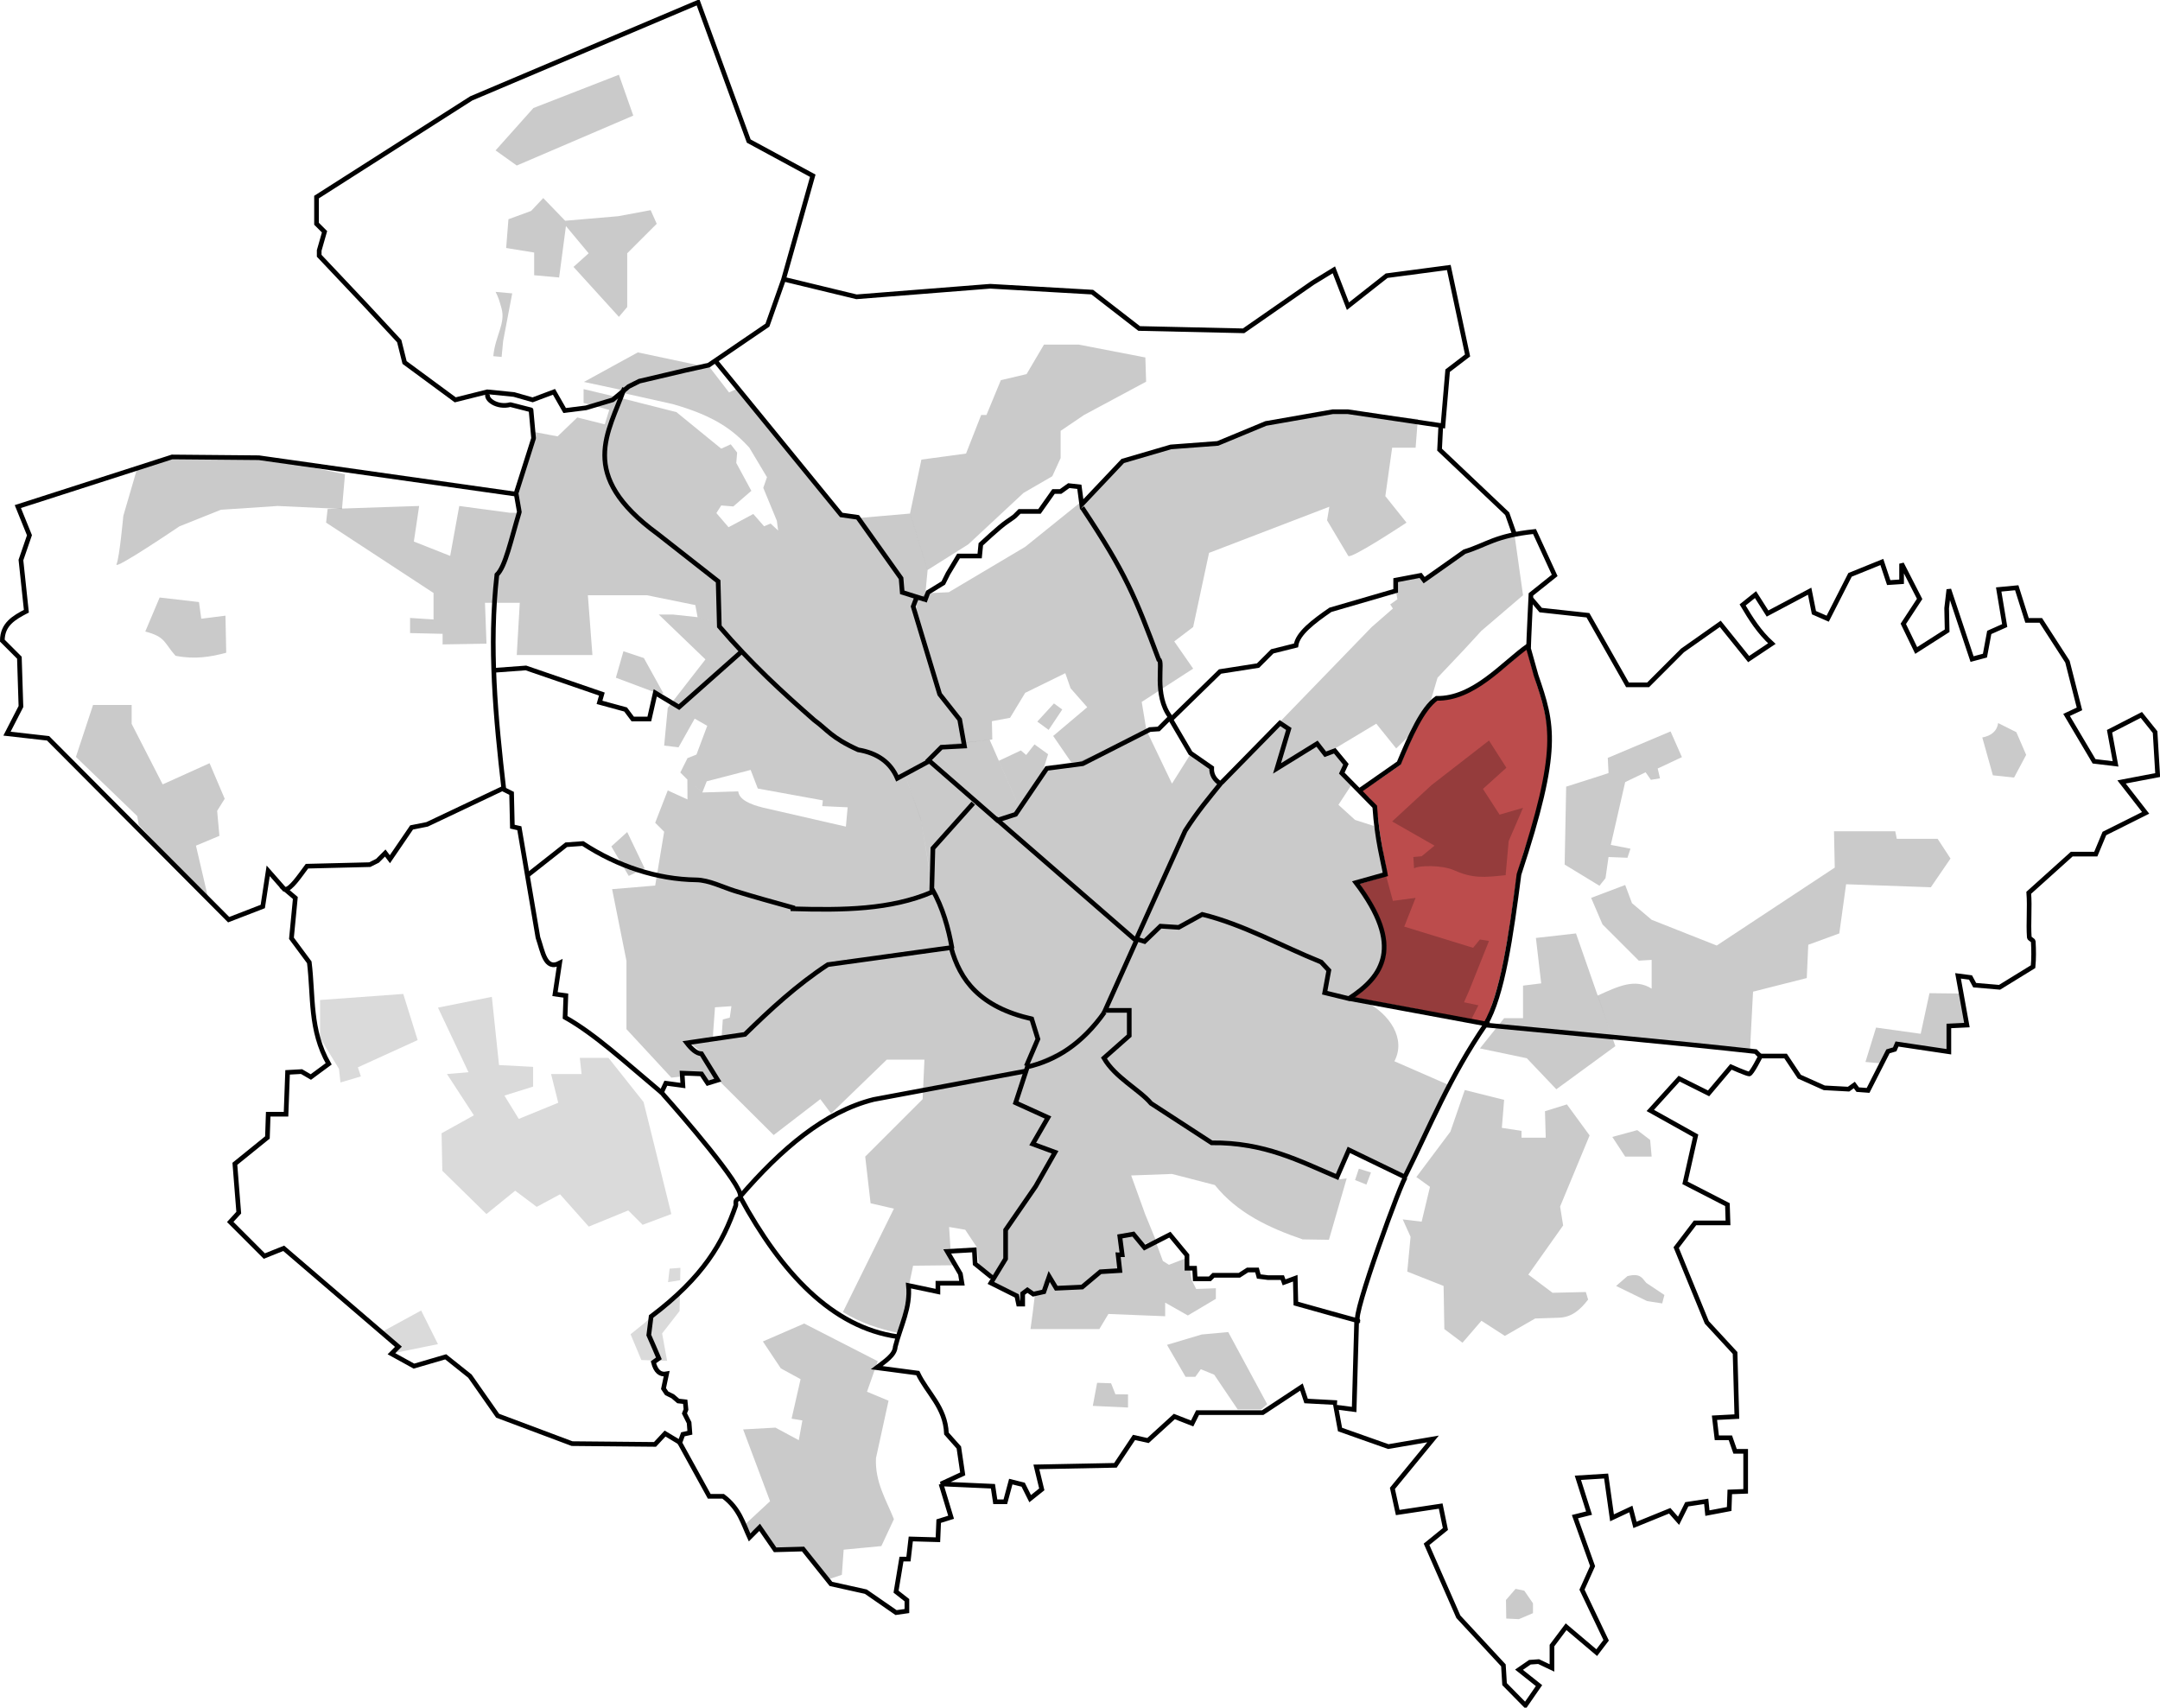 <?xml version="1.0" encoding="UTF-8" standalone="no"?>
<!-- Created with Inkscape (http://www.inkscape.org/) -->
<svg
   xmlns:svg="http://www.w3.org/2000/svg"
   xmlns="http://www.w3.org/2000/svg"
   version="1.0"
   width="2313.133"
   height="1828.83"
   id="svg2">
  <defs
     id="defs4" />
  <g
     transform="translate(873.256,375.852)"
     id="layer1">
    <path
       d="M 1516.904,1080.585 C 1479.795,1073.637 1449.827,1068.222 1449.602,1068.201 C 1449.378,1068.179 1453.336,1065.899 1456.988,1063.135 C 1470.985,1052.539 1480.789,1038.177 1483.44,1024.389 C 1487.034,1005.69 1479.606,981.548 1462.491,956.305 L 1455.918,946.61 L 1461.208,945.096 C 1464.118,944.262 1470.868,942.344 1476.21,940.831 C 1481.551,939.319 1484.857,937.145 1484.966,937.058 C 1485.075,936.971 1485.216,932.669 1483.87,926.441 C 1480.225,909.588 1477.427,892.37 1475.753,876.484 L 1472.53,862.316 L 1467.057,855.064 C 1463.095,851.075 1457.834,847.843 1457.834,847.528 C 1457.834,847.213 1468.798,840.495 1479.731,832.952 L 1499.61,819.236 L 1504.896,806.969 C 1520.004,771.909 1531.256,749.656 1539.012,749.656 C 1544.411,749.656 1561.67,745.564 1569.369,742.369 C 1580.106,737.912 1596.427,727.323 1616.701,710.429 C 1626.219,702.498 1634.343,694.345 1634.755,694.778 C 1635.166,695.211 1637.142,703.565 1639.147,710.875 C 1641.152,718.184 1644.17,728.236 1645.854,733.213 C 1661.241,778.687 1662.366,806.048 1645.72,869.328 C 1642.614,881.135 1635.459,900.916 1631.582,913.286 C 1624.904,934.589 1624.34,937.179 1620.89,962.356 C 1612.938,1020.4 1606.153,1053.163 1596.906,1078.184 C 1592.233,1090.826 1592.904,1094.597 1590.523,1094.478 C 1589.362,1094.42 1556.032,1088.399 1518.923,1081.45 L 1516.904,1080.585 z"
       transform="translate(-873.256,-375.852)"
       id="path5080"
       style="opacity:0.7;fill:#a00000;fill-opacity:1;stroke:none;stroke-width:1px;stroke-linecap:butt;stroke-linejoin:miter;stroke-opacity:1" />
    <path
       d="M -125.714,-373.352 L -307.437,-296.387 L -368.571,-270.495 L -534.286,-164.781 L -534.286,-136.209 L -525.714,-127.638 L -531.429,-107.638 L -531.429,-101.924 L -482.857,-50.495 L -445.714,-10.495 L -440,12.362 L -385.714,52.362 L -351.429,43.791 L -322.857,46.648 L -302.857,52.362 L -280,43.791 L -268.571,63.791 L -245.714,60.934 L -217.143,52.362 L -200,38.076 L -188.571,32.362 L -140,20.934 L -114.286,15.219 L -51.429,-27.638 L -34.286,-76.209 L -2.857,-187.638 L -71.429,-224.781 L -125.714,-373.352 z"
       id="path2409"
       style="opacity:1;fill:none;fill-rule:evenodd;stroke:#000000;stroke-width:5;stroke-linecap:butt;stroke-linejoin:miter;stroke-miterlimit:4;stroke-dasharray:none;stroke-opacity:1" />
    <path
       d="M -33.913,-76.817 L 43.961,-57.976 L 187.15,-69.28 L 296.425,-63 L 346.667,-24.063 L 458.454,-21.551 L 532.56,-73.048 L 555.169,-86.865 L 570.242,-47.928 L 611.691,-80.585 L 678.261,-89.377 L 698.357,4.826 L 677.005,21.154 L 671.981,80.188 L 570.242,65.116 L 553.913,65.116 L 482.319,77.676 L 430.821,99.029 L 380.58,102.797 L 329.082,117.869 L 285.121,164.343 L 282.609,145.502 L 271.304,144.246 L 262.512,150.526 L 254.976,150.526 L 239.903,171.879 L 218.551,171.879 L 213.527,176.903 C 213.527,176.903 212.271,178.159 204.734,183.183 C 197.198,188.208 177.101,207.048 177.101,207.048 L 175.845,219.609 L 153.237,219.609 L 141.932,238.449 L 136.908,248.497 L 120.58,258.546 L 116.812,268.594"
       id="path3181"
       style="opacity:1;fill:none;fill-rule:evenodd;stroke:#000000;stroke-width:5;stroke-linecap:butt;stroke-linejoin:miter;stroke-miterlimit:4;stroke-dasharray:none;stroke-opacity:1" />
    <path
       d="M 116.812,266.082 L 92.947,258.546 L 91.691,243.473 L 45.217,178.159 L 27.633,175.647 L -106.763,11.106"
       id="path3183"
       style="opacity:1;fill:none;fill-rule:evenodd;stroke:#000000;stroke-width:5;stroke-linecap:butt;stroke-linejoin:miter;stroke-miterlimit:4;stroke-dasharray:none;stroke-opacity:1" />
    <a
       id="a3193"
       style="opacity:1">
      <path
         d="M 108.444,263.621 L 104.661,273.709 L 133.033,367.652 L 154.47,394.763 L 159.514,423.135 L 134.925,424.396 L 121.054,438.266 L 194.821,502.576 L 214.366,496.271 L 247.782,447.093 L 286.242,442.049 L 358.118,405.481 L 367.575,404.85 L 380.185,392.241 C 361.676,368.251 373.14,331.909 367.575,330.453 C 342.347,263.186 332.546,238.252 285.611,167.787"
         id="path3191"
         style="fill:none;fill-rule:evenodd;stroke:#000000;stroke-width:5;stroke-linecap:butt;stroke-linejoin:miter;stroke-miterlimit:4;stroke-dasharray:none;stroke-opacity:1" />
    </a>
    <path
       d="M 192.93,500.685 L 342.986,631.196 L 395.947,513.925 C 409.752,492.33 421.564,478.71 433.776,463.486 C 427.478,459.384 423.897,453.924 424.319,446.463 L 401.621,430.7 L 380.185,394.132"
       id="path3196"
       style="opacity:1;fill:none;fill-rule:evenodd;stroke:#000000;stroke-width:5;stroke-linecap:butt;stroke-linejoin:miter;stroke-miterlimit:4;stroke-dasharray:none;stroke-opacity:1" />
    <path
       d="M 344.247,629.935 L 352.443,632.457 L 369.466,616.064 L 389.011,617.325 L 414.231,603.454 C 458.245,614.234 499.149,637.451 541.59,654.524 L 549.786,663.351 L 545.373,687.309 L 571.223,693.614 C 607.523,670.029 630.713,637.932 578.789,569.408 L 610.313,560.581 C 607.823,545.905 601.458,524.53 598.964,488.075 L 563.657,452.137 L 568.07,442.68 L 556.091,428.178 L 546.003,431.961 L 537.176,420.613 L 494.303,447.093 L 506.913,404.85 L 497.456,398.546 L 435.037,462.225"
       id="path3198"
       style="opacity:1;fill:none;fill-rule:evenodd;stroke:#000000;stroke-width:5;stroke-linecap:butt;stroke-linejoin:miter;stroke-miterlimit:4;stroke-dasharray:none;stroke-opacity:1" />
    <path
       d="M 571.853,693.614 L 718.127,720.725 C 678.836,777.94 658.141,830.505 631.119,884.652 L 571.223,855.65 L 558.613,884.652 C 518.307,867.558 480.726,847.466 424.319,848.084 L 359.378,805.841 C 346.968,791.086 321.06,778.358 308.939,757.294 L 336.05,733.335 L 336.05,706.224 L 310.2,706.224 L 343.616,631.826"
       id="path3200"
       style="opacity:1;fill:none;fill-rule:evenodd;stroke:#000000;stroke-width:5;stroke-linecap:butt;stroke-linejoin:miter;stroke-miterlimit:4;stroke-dasharray:none;stroke-opacity:1" />
    <path
       d="M 717.496,721.356 C 735.912,690.292 744.908,626.259 753.434,560.581 C 797.953,425.581 789.775,400.138 771.718,347.476 L 762.891,315.952 C 736.431,334.576 705.043,372.824 665.165,372.065 C 649.55,383.274 637.14,412.114 624.814,441.419 L 583.202,470.421"
       id="path3202"
       style="opacity:1;fill:none;fill-rule:evenodd;stroke:#000000;stroke-width:5;stroke-linecap:butt;stroke-linejoin:miter;stroke-miterlimit:4;stroke-dasharray:none;stroke-opacity:1" />
    <path
       d="M 632.38,884.255 C 629.539,883.162 573.664,1036.161 580.933,1038.491 C 590.816,1041.66 514.479,1020.207 514.479,1020.207 L 513.848,993.096 L 501.869,997.51 L 499.977,992.466 L 484.846,992.466 L 474.758,991.205 L 472.866,984.269 L 462.779,984.269 L 453.952,989.944 L 426.21,989.944 L 422.427,993.727 L 406.665,993.727 L 406.035,982.378 L 397.838,982.378 L 397.838,968.507 L 379.554,946.44 L 352.443,960.311 L 340.464,945.81 L 325.963,948.332 L 328.485,967.877 L 324.071,967.877 L 325.963,984.9 L 305.156,986.161 L 285.611,1002.554 L 257.87,1003.815 L 250.304,991.205 L 244.63,1007.597 L 233.281,1010.119 L 226.976,1005.706 L 221.932,1009.489 L 221.932,1020.838 L 217.519,1020.838 L 215.627,1012.011 L 187.886,998.14 L 203.648,972.29 L 203.648,941.396 L 235.803,894.74 L 256.609,858.172 L 232.65,849.345 L 249.043,820.973 L 214.366,805.211 L 226.976,766.751 C 257.638,759.73 285.626,742.011 309.57,708.115"
       id="path3204"
       style="opacity:1;fill:none;fill-rule:evenodd;stroke:#000000;stroke-width:5;stroke-linecap:butt;stroke-linejoin:miter;stroke-miterlimit:4;stroke-dasharray:none;stroke-opacity:1" />
    <path
       d="M 579.585,1038.576 L 576.897,1133.695 L 557.352,1131.173 L 561.765,1155.132 L 613.465,1173.416 L 661.383,1165.22 L 617.879,1218.181 L 623.553,1244.031 L 669.579,1237.095 L 674.623,1261.684 L 654.447,1278.077 L 688.494,1355.627 L 736.742,1407.721 L 737.968,1427.8 L 760.277,1450.478 L 774.87,1429.394 L 753.434,1412.371 L 765.104,1404.341 L 774.444,1403.684 L 788.741,1410.48 L 788.741,1386.521 L 803.873,1366.345 L 836.658,1394.087 L 846.746,1380.847 L 820.896,1326.625 L 832.245,1301.405 L 813.33,1248.444 L 828.462,1244.661 L 816.483,1206.832 L 846.746,1204.94 L 853.051,1249.705 L 873.227,1240.248 L 877.64,1257.271 L 914.839,1242.139 L 924.296,1252.858 L 933.123,1235.204 L 953.929,1232.051 L 955.19,1244.661 L 978.518,1240.248 L 979.149,1221.964 L 996.172,1221.333 L 996.172,1178.46 L 984.823,1178.46 L 979.779,1163.959 L 965.278,1163.959 L 962.756,1142.522 L 986.715,1141.261 L 984.823,1073.168 L 954.56,1040.383 L 921.774,960.311 L 941.95,933.83 L 977.257,933.83 L 976.627,914.285 L 931.232,890.957 L 942.58,840.518 L 894.033,813.407 L 924.927,779.361 L 956.451,795.123 L 980.41,766.751 C 980.41,766.751 997.433,774.317 999.955,774.317 C 1002.477,774.317 1011.934,755.402 1011.934,755.402 L 1006.89,750.358 C 922.192,740.901 816.964,731.443 718.031,721.986"
       id="path3206"
       style="opacity:1;fill:none;fill-rule:evenodd;stroke:#000000;stroke-width:5;stroke-linecap:butt;stroke-linejoin:miter;stroke-miterlimit:4;stroke-dasharray:none;stroke-opacity:1" />
    <path
       d="M 557.815,1128.73 L 557.815,1128.73 z"
       id="path3222"
       style="opacity:1;fill:none;fill-rule:evenodd;stroke:#000000;stroke-width:1px;stroke-linecap:butt;stroke-linejoin:miter;stroke-opacity:1" />
    <path
       d="M 187.599,993.426 L 188.429,991.766 L 188.429,991.766 L 188.429,991.766 L 170.997,977.655 L 170.167,962.713 L 141.114,964.374 L 155.225,988.446 L 156.885,998.407 L 131.153,998.407 L 131.153,1007.538 L 99.61,1000.897 C 102.06,1024.544 90.925,1044.795 85.498,1066.474 C 85.055,1075.494 74.464,1081.977 65.576,1088.886 L 109.571,1094.696 C 119.81,1116.277 139.154,1131.029 140.284,1159.443 L 153.565,1174.384 L 157.716,1202.607 L 134.473,1213.398 L 190.089,1215.888 L 192.579,1232.49 L 203.37,1232.49 L 209.181,1210.908 L 222.462,1214.228 L 229.933,1229.17 L 242.384,1219.209 L 236.573,1195.136 L 321.242,1193.476 L 341.164,1163.593 L 356.105,1166.914 L 384.328,1141.181 L 403.42,1148.652 L 409.23,1137.031 L 478.957,1137.031 L 520.461,1109.638 L 525.442,1124.579 L 558.603,1126.366"
       id="path3224"
       style="opacity:1;fill:none;fill-rule:evenodd;stroke:#000000;stroke-width:5;stroke-linecap:butt;stroke-linejoin:miter;stroke-miterlimit:4;stroke-dasharray:none;stroke-opacity:1" />
    <path
       d="M 134.473,1213.398 L 145.264,1249.092 L 131.983,1253.242 L 131.153,1273.164 L 102.1,1272.334 L 99.61,1293.916 L 92.139,1293.916 L 86.329,1328.779 L 97.95,1337.91 L 97.95,1349.532 L 86.329,1351.192 L 53.955,1328.779 L 16.602,1320.479 L -13.281,1283.125 L -43.164,1283.955 L -59.766,1259.883 L -70.557,1270.674 C -77.587,1255.533 -81.355,1239.741 -98.78,1226.679 L -113.721,1226.679 L -145.264,1169.404 L -141.944,1160.273 L -134.473,1158.613 L -135.303,1147.822 L -140.284,1137.861 L -138.624,1133.71 L -139.454,1125.409 L -146.924,1124.579 L -152.735,1119.599 L -159.376,1116.278 L -162.696,1111.298 L -159.376,1095.526 C -166.263,1096.835 -171.027,1092.834 -173.487,1083.075 L -167.677,1078.925 L -172.657,1067.304 L -178.468,1054.022 L -175.977,1034.1 C -119.833,991.613 -99.114,955.246 -85.278,915.118 C -84.947,914.157 -85.735,911.479 -84.86,910.032 C -83.737,908.173 -80.914,907.508 -80.518,906.268 C -36.654,986.948 17.591,1045.758 87.989,1055.682"
       id="path3226"
       style="opacity:1;fill:none;fill-rule:evenodd;stroke:#000000;stroke-width:5;stroke-linecap:butt;stroke-linejoin:miter;stroke-miterlimit:4;stroke-dasharray:none;stroke-opacity:1" />
    <path
       d="M -567.776,577.555 L -586.038,556.803 L -591.848,594.987 L -628.372,609.098 L -821.781,414.859 L -865.775,409.879 L -850.834,380.826 L -852.494,328.531 L -870.756,310.269 C -870.734,292.625 -858.039,285.542 -845.023,278.726 L -850.834,223.94 L -841.703,197.378 L -854.154,166.665 L -688.968,113.54 L -595.999,114.37 L -320.412,153.384 L -317.091,172.475 C -326.222,202.763 -332.033,231.131 -341.164,239.712 C -349.753,316.356 -342.531,393 -333.693,469.645"
       id="path3234"
       style="opacity:1;fill:none;fill-rule:evenodd;stroke:#000000;stroke-width:5;stroke-linecap:butt;stroke-linejoin:miter;stroke-miterlimit:4;stroke-dasharray:none;stroke-opacity:1" />
    <path
       d="M -204.581,39.623 C -221.056,87.294 -256.225,132.044 -169.002,195.918 L -104.196,246.745 L -102.926,295.032 C -69.041,334.76 -35.156,365.716 -1.271,395.416 C 12.855,405.696 16.505,413.881 45.745,427.183 C 66.457,430.614 80.519,440.695 87.678,457.68 L 120.715,439.89"
       id="path3236"
       style="opacity:1;fill:none;fill-rule:evenodd;stroke:#000000;stroke-width:5;stroke-linecap:butt;stroke-linejoin:miter;stroke-miterlimit:4;stroke-dasharray:none;stroke-opacity:1" />
    <path
       d="M -78.783,321.716 L -146.129,381.438 L -171.543,366.19 L -177.896,394.145 L -195.686,394.145 L -203.31,383.98 L -231.265,376.356 L -228.724,367.461 L -310.048,339.506 L -344.357,342.047"
       id="path3238"
       style="opacity:1;fill:none;fill-rule:evenodd;stroke:#000000;stroke-width:5;stroke-linecap:butt;stroke-linejoin:miter;stroke-miterlimit:4;stroke-dasharray:none;stroke-opacity:1" />
    <path
       d="M 763.684,317.904 C 763.684,312.821 766.225,260.723 766.225,260.723 L 791.639,240.392 L 770.037,193.376 C 727.576,197.878 719.357,207.51 695.067,214.978 L 651.863,245.475 L 648.051,240.392 L 621.367,245.475 L 621.367,256.911 L 551.479,277.242 C 533.016,289.949 516.396,302.656 514.629,315.363 L 489.215,321.716 L 473.967,336.964 L 433.305,343.318 L 381.207,394.145"
       id="path3242"
       style="opacity:1;fill:none;fill-rule:evenodd;stroke:#000000;stroke-width:5;stroke-linecap:butt;stroke-linejoin:miter;stroke-miterlimit:4;stroke-dasharray:none;stroke-opacity:1" />
    <path
       d="M 669.653,80.285 L 668.382,105.699 L 740.812,174.316 L 748.436,195.918"
       id="path3244"
       style="opacity:1;fill:none;fill-rule:evenodd;stroke:#000000;stroke-width:5;stroke-linecap:butt;stroke-linejoin:miter;stroke-miterlimit:4;stroke-dasharray:none;stroke-opacity:1" />
    <path
       d="M -320.235,151.471 L -301.831,93.497 L -304.591,63.13 L -326.724,57.472 C -340.82,61.277 -353.88,51.763 -350.804,45.754"
       id="path3246"
       style="opacity:1;fill:none;fill-rule:evenodd;stroke:#000000;stroke-width:5;stroke-linecap:butt;stroke-linejoin:round;stroke-miterlimit:4;stroke-dasharray:none;stroke-opacity:1" />
    <path
       d="M 146.314,640.105 C 142.409,617.891 136.386,596.382 125.149,576.611"
       id="path3248"
       style="opacity:1;fill:none;fill-rule:evenodd;stroke:#000000;stroke-width:5;stroke-linecap:butt;stroke-linejoin:miter;stroke-miterlimit:4;stroke-dasharray:none;stroke-opacity:1" />
    <path
       d="M 1011.317,755.132 L 1038.924,755.132 L 1053.647,777.218 L 1080.333,789.18 L 1106.366,790.593 L 1112.516,786.154 L 1116.163,791.108 L 1127.264,791.941 L 1148.563,750.134 L 1155.774,747.975 L 1158.233,742.251 L 1213.765,750.531 L 1213.765,722.925 L 1233.089,722.005 L 1223.585,669.269 L 1236.966,671.002 L 1241.409,679.231 L 1268.058,681.515 L 1303.946,659.43 C 1304.769,650.816 1304.698,641.755 1304.17,632.466 C 1304.087,631.007 1300.013,629.544 1299.91,628.075 C 1298.799,612.349 1300.571,596.075 1299.345,580.291 L 1345.356,538.882 L 1371.122,538.882 L 1380.324,516.797 L 1424.494,494.711 L 1398.728,461.584 L 1437.377,454.222 L 1434.617,408.211 L 1419.893,389.807 L 1385.845,407.291 L 1392.287,442.259 L 1369.281,439.498 L 1339.834,389.807 L 1353.638,383.365 L 1340.755,332.753 L 1312.228,288.583 L 1297.505,288.583 L 1286.462,253.615 L 1267.137,255.455 L 1273.579,294.104 L 1257.015,301.466 L 1252.414,326.312 L 1238.611,329.993 L 1213.765,255.455 L 1211.413,275.516 L 1211.924,299.626 L 1178.797,320.791 L 1164.993,292.264 L 1182.477,265.578 L 1163.153,227.849 L 1163.153,247.173 L 1149.35,248.093 L 1141.988,226.008 L 1107.94,239.812 L 1084.014,286.743 L 1069.291,280.301 L 1064.69,257.296 L 1019.599,281.221 L 1006.716,260.976 L 992.913,272.019 C 1001.597,286.695 1010.689,301.166 1024.2,313.429 L 999.355,329.993 L 968.987,292.264 L 928.498,320.791 L 891.689,357.599 L 869.604,357.599 L 827.274,283.062 L 776.662,277.54 L 766.54,265.578"
       id="path3250"
       style="opacity:1;fill:none;fill-rule:evenodd;stroke:#000000;stroke-width:5;stroke-linecap:butt;stroke-linejoin:miter;stroke-miterlimit:4;stroke-dasharray:none;stroke-opacity:1" />
    <path
       d="M 1455.189,1251.654 L 1451.138,1263.808 L 1463.292,1268.669 L 1468.153,1255.706 L 1455.189,1251.654 z"
       transform="translate(-873.256,-375.852)"
       id="path3259"
       style="opacity:1;fill:#000000;fill-opacity:0.209;fill-rule:evenodd;stroke:none;stroke-width:1px;stroke-linecap:butt;stroke-linejoin:miter;stroke-opacity:1" />
    <path
       d="M 1442.324,1239.501 L 1445.614,1231.25 L 1504.431,1259.031 L 1550.797,1161.718 L 1493.271,1136.6 C 1505.911,1112.355 1488.399,1086.237 1462.16,1072.515 C 1448.584,1065.415 1428.492,1067.206 1417.848,1062.537 L 1421.757,1036.167 L 1413.19,1028.993 L 1316.072,988.133 L 1287.743,978.934 L 1261.351,992.613 L 1242.945,991.894 L 1226.178,1008.477 L 1217.402,1005.982 L 1184.568,1080.964 L 1209.598,1081.787 L 1210.269,1108.998 L 1182.149,1133.771 L 1234.114,1183.853 L 1296.327,1223.06 L 1367.205,1234.417 L 1431.498,1260.946 L 1442.324,1239.501 z"
       transform="translate(-873.256,-375.852)"
       id="path3263"
       style="opacity:1;fill:#000000;fill-opacity:0.209;fill-rule:evenodd;stroke:none;stroke-width:1px;stroke-linecap:butt;stroke-linejoin:miter;stroke-opacity:1" />
    <path
       d="M 1726.36,1110.278 L 1710.818,1066.306 C 1732.973,1056.271 1750.866,1047.507 1768.752,1058.817 L 1768.752,1028.028 L 1754.978,1028.839 L 1716.086,989.947 L 1703.933,961.589 L 1740.393,947.815 L 1747.686,967.26 L 1768.752,985.086 L 1838.432,1012.634 L 1964.83,929.179 L 1964.019,890.288 L 2029.649,890.288 L 2031.269,898.39 L 2075.022,898.39 L 2088.796,919.456 L 2067.73,950.245 L 1976.983,947.004 L 1969.691,999.67 L 1936.471,1011.823 L 1934.851,1047.474 L 1877.324,1062.058 L 1874.083,1124.447 L 1726.36,1110.278 z"
       transform="translate(-873.256,-375.852)"
       id="path3271"
       style="opacity:1;fill:#000000;fill-opacity:0.209;fill-rule:evenodd;stroke:none;stroke-width:1px;stroke-linecap:butt;stroke-linejoin:miter;stroke-opacity:1" />
    <path
       d="M 2156.856,832.761 L 2134.17,830.33 L 2122.826,789.818 C 2132.782,787.899 2138.528,782.824 2139.841,774.423 L 2159.287,784.146 L 2169.82,808.454 L 2156.856,832.761 z"
       transform="translate(-873.256,-375.852)"
       id="path3273"
       style="opacity:1;fill:#000000;fill-opacity:0.209;fill-rule:evenodd;stroke:none;stroke-width:1px;stroke-linecap:butt;stroke-linejoin:miter;stroke-opacity:1" />
    <path
       d="M 1712.845,948.625 L 1675.574,925.938 L 1677.195,842.484 L 1712.845,831.14 L 1722.568,827.899 L 1721.758,811.694 L 1789.008,783.336 L 1801.161,810.884 L 1775.234,823.038 L 1777.664,833.571 L 1767.941,835.191 L 1762.27,827.089 L 1740.393,837.622 L 1724.999,904.872 L 1746.065,908.923 L 1742.824,918.646 L 1722.568,917.836 L 1719.327,940.522 L 1712.845,948.625 z"
       transform="translate(-873.256,-375.852)"
       id="path3275"
       style="opacity:1;fill:#000000;fill-opacity:0.209;fill-rule:evenodd;stroke:none;stroke-width:1px;stroke-linecap:butt;stroke-linejoin:miter;stroke-opacity:1" />
    <path
       d="M 1631.011,637.493 L 1622.099,574.294 L 1599.545,578.413 L 1561.331,595.361 L 1525.68,623.719 L 1520.617,617.728 L 1495.455,622.369 L 1495.257,634.82 L 1496.451,641.857 L 1488.773,647.311 L 1491.663,651.711 L 1468.963,671.523 L 1370.114,773.613 L 1379.837,780.905 L 1365.253,824.658 L 1412.247,795.49 L 1419.539,807.643 L 1473.85,775.056 L 1495.176,801.561 L 1514.331,782.73 L 1532.279,750.058 L 1539.454,725.809 L 1567.812,695.83 L 1586.448,675.574 L 1631.011,637.493 z"
       transform="translate(-873.256,-375.852)"
       id="path3283"
       style="opacity:1;fill:#000000;fill-opacity:0.209;fill-rule:evenodd;stroke:none;stroke-width:1px;stroke-linecap:butt;stroke-linejoin:miter;stroke-opacity:1" />
    <path
       d="M 1518.388,448.707 L 1515.957,479.496 L 1490.84,479.496 L 1483.548,531.352 L 1506.234,559.71 C 1506.234,559.71 1446.277,599.412 1443.846,595.361 C 1441.415,591.309 1421.159,557.279 1421.159,557.279 L 1423.59,542.695 L 1294.762,592.12 L 1277.747,671.523 L 1257.491,686.918 L 1277.747,716.086 L 1222.651,751.737 L 1227.512,780.905 L 1163.503,816.556 L 1147.299,816.556 L 1127.853,788.198 L 1164.313,757.408 L 1146.488,737.152 L 1140.816,720.948 L 1097.874,742.014 L 1081.669,768.752 L 1062.223,772.372 L 1062.65,791.952 L 1032.802,795.436 L 1031.442,785.357 L 1028.597,771.822 L 1005.223,741.291 L 981.824,663.983 L 980.825,643.02 L 992.57,635.359 L 1016.04,634.252 L 1097.874,585.638 L 1156.211,538.644 L 1203.205,491.65 L 1266.404,477.066 L 1305.295,473.825 L 1355.53,451.138 L 1430.882,439.795 L 1518.388,448.707 z"
       transform="translate(-873.256,-375.852)"
       id="path3289"
       style="opacity:1;fill:#000000;fill-opacity:0.209;fill-rule:evenodd;stroke:none;stroke-width:1px;stroke-linecap:butt;stroke-linejoin:miter;stroke-opacity:1" />
    <path
       d="M 209.852,905.682 L 234.969,895.149 L 232.539,868.411 L 240.641,855.447 L 224.436,817.366 L 174.201,840.053 L 140.982,775.234 L 140.982,754.978 L 99.659,754.978 L 81.288,810.629 L 146.994,874.033 L 148.518,883.449 L 223.626,964.83 L 209.852,905.682 z"
       transform="translate(-873.256,-375.852)"
       id="path3295"
       style="opacity:1;fill:#000000;fill-opacity:0.209;fill-rule:evenodd;stroke:none;stroke-width:1px;stroke-linecap:butt;stroke-linejoin:miter;stroke-opacity:1" />
    <path
       d="M 155.566,676.385 L 170.96,639.924 L 213.093,644.785 L 215.524,662.61 L 241.451,659.37 L 242.261,699.071 C 225.823,703.466 208.688,706.466 187.975,702.312 C 175.836,688.851 177.577,681.949 155.566,676.385 z"
       transform="translate(-873.256,-375.852)"
       id="path3297"
       style="opacity:1;fill:#000000;fill-opacity:0.209;fill-rule:evenodd;stroke:none;stroke-width:1px;stroke-linecap:butt;stroke-linejoin:miter;stroke-opacity:1" />
    <path
       d="M 704.908,742.824 L 659.535,725.809 L 667.637,697.451 L 689.513,704.743 L 710.58,742.824 L 704.908,742.824 z"
       transform="translate(-873.256,-375.852)"
       id="path3301"
       style="opacity:1;fill:#000000;fill-opacity:0.209;fill-rule:evenodd;stroke:none;stroke-width:1px;stroke-linecap:butt;stroke-linejoin:miter;stroke-opacity:1" />
    <path
       d="M 369.469,507.855 L 366.228,545.126 L 297.358,541.885 L 236.59,545.936 L 192.027,563.761 C 192.027,563.761 121.536,611.565 124.777,604.273 C 128.018,596.981 132.069,552.418 132.069,552.418 L 147.464,499.752 L 186.355,488.409 L 277.102,489.219 L 369.469,507.855 z"
       transform="translate(-873.256,-375.852)"
       id="path3305"
       style="opacity:1;fill:#000000;fill-opacity:0.209;fill-rule:evenodd;stroke:none;stroke-width:1px;stroke-linecap:butt;stroke-linejoin:miter;stroke-opacity:1" />
    <path
       d="M 1122.991,781.716 L 1110.838,772.803 L 1128.663,753.357 L 1137.576,759.839 L 1122.991,781.716 z"
       transform="translate(-873.256,-375.852)"
       id="path3321"
       style="opacity:1;fill:#000000;fill-opacity:0.209;fill-rule:evenodd;stroke:none;stroke-width:1px;stroke-linecap:butt;stroke-linejoin:miter;stroke-opacity:1" />
    <path
       d="M 219.983,427.853 L 225.655,432.715 L 234.567,421.371 L 249.152,431.904 L 240.239,460.263 L 218.254,488.782 L 196.406,438.943 L 219.983,427.853 z"
       id="path3323"
       style="opacity:1;fill:#000000;fill-opacity:0.209;fill-rule:evenodd;stroke:none;stroke-width:1px;stroke-linecap:butt;stroke-linejoin:miter;stroke-opacity:1" />
    <a
       id="a3671" />
    <path
       d="M -144.434,1169.404 L -161.036,1159.443 L -171.827,1171.064 L -260.646,1170.234 L -340.334,1140.351 L -370.028,1097.945 L -395.949,1077.265 L -429.982,1087.226 L -454.055,1073.944 L -446.584,1066.474 L -569.436,961.053 L -590.188,969.354 L -626.712,932.83 L -617.581,922.869 L -621.731,870.574 L -586.868,842.351 L -586.038,817.449 L -566.946,817.449 L -565.286,772.625 L -550.344,771.795 L -540.383,777.605 L -521.291,763.494 C -541.883,727.247 -537.52,691 -542.043,654.753 L -561.135,629.02 L -556.985,585.856 L -567.776,576.725 C -561.583,576.199 -552.834,562.89 -544.534,551.823 L -477.297,550.163 L -468.996,546.012 L -460.695,537.711 L -455.715,544.352 L -432.473,510.319 L -415.871,506.998 L -335.353,468.815 L -325.392,473.795 L -324.562,509.489 L -317.091,511.149 L -297.169,628.19 C -292.031,643.062 -289.548,663.775 -273.927,655.583 L -278.908,688.786 L -267.286,690.446 L -268.116,713.689 C -251.988,722.724 -235.533,735.044 -219.89,747.816 C -200.97,763.263 -183.134,778.934 -164.356,794.659"
       id="path3232"
       style="opacity:1;fill:none;fill-rule:evenodd;stroke:#000000;stroke-width:5;stroke-linecap:butt;stroke-linejoin:miter;stroke-miterlimit:4;stroke-dasharray:none;stroke-opacity:1" />
    <path
       d="M 226.612,770.964 L 62.256,801.677 C 9.643,814.921 -36.723,854.718 -80.518,905.438 C -77.128,894.558 -145.676,815.712 -161.575,797.939 C -161.88,797.597 -162.166,797.269 -162.433,796.961 C -162.916,796.405 -164.752,794.028 -165.112,793.646 C -165.864,792.849 -164.936,794.411 -165.186,794.923 L -160.206,784.246 L -141.944,786.736 L -142.774,773.455 L -122.022,774.285 L -115.381,784.246 L -104.59,780.925 L -122.022,752.703 C -127.279,752.512 -132.536,747.895 -137.794,741.081 L -75.537,731.951 C -48.403,705.4 -20.407,679.424 13.281,657.243 L 145.264,638.981 C 154.644,673.674 175.985,702.67 231.593,715.349 L 238.233,736.931 L 225.782,765.984"
       id="path3230"
       style="opacity:1;fill:none;fill-rule:evenodd;stroke:#000000;stroke-width:5;stroke-linecap:butt;stroke-linejoin:miter;stroke-miterlimit:4;stroke-dasharray:none;stroke-opacity:1" />
    <path
       d="M -308.777,561.876 L -266.845,528.838 L -249.055,527.568 C -211.808,551.831 -169.861,565.899 -127.583,566.473 C -114.097,566.656 -98.834,574.452 -86.378,578.302 C -64.851,584.957 -46.658,589.926 -24.143,596.185 L -24.143,597.456 C 30.021,599.047 80.511,598.37 124.528,579.666 L 125.798,532.65 L 169.002,484.364"
       id="path3240"
       style="opacity:1;fill:none;fill-rule:evenodd;stroke:#000000;stroke-width:5;stroke-linecap:butt;stroke-linejoin:miter;stroke-miterlimit:4;stroke-dasharray:none;stroke-opacity:1" />
    <path
       d="M 846.816,680.403 L 822.538,661.887 L 820.481,646.662 L 833.648,642.548 L 836.529,657.361 L 845.17,659.007 L 856.279,675.054 L 846.816,680.403 z"
       transform="translate(-873.256,-375.852)"
       id="path3908"
       style="opacity:1;fill:none;fill-opacity:0;fill-rule:evenodd;stroke:none;stroke-width:1px;stroke-linecap:butt;stroke-linejoin:miter;stroke-opacity:1" />
    <path
       d="M 2014.944,1138.899 L 1997.705,1137.332 L 2009.067,1100.504 L 2056.865,1107.164 L 2066.268,1063.676 L 2099.961,1064.068 L 2106.229,1097.762 L 2088.599,1098.153 L 2087.032,1125.578 L 2032.574,1117.742 L 2029.44,1123.619 L 2021.604,1126.362 L 2014.944,1138.899 z"
       transform="translate(-873.256,-375.852)"
       id="path3910"
       style="fill:#000000;fill-opacity:0.208;fill-rule:evenodd;stroke:none;stroke-width:1px;stroke-linecap:butt;stroke-linejoin:miter;stroke-opacity:1" />
    <path
       d="M 526.706,1067.605 L 469.038,1079.138 L 501.717,1148.341 L 478.649,1150.263 L 507.484,1194.476 L 472.882,1213.698 L 473.694,1253.889 L 520.94,1300.201 L 551.696,1275.212 L 574.764,1292.512 L 599.753,1279.056 L 630.51,1313.657 L 672.8,1296.357 L 688.178,1311.735 L 718.935,1300.201 L 689.216,1180.305 L 651.655,1132.962 L 620.898,1132.962 L 622.821,1150.263 L 590.142,1150.263 L 597.831,1181.02 L 555.541,1198.32 L 540.162,1173.33 L 570.919,1163.719 L 570.919,1142.574 L 534.396,1140.651 L 526.706,1067.605 z"
       transform="translate(-873.256,-375.852)"
       id="path3245"
       style="opacity:0.7;fill:#000000;fill-opacity:0.208;fill-rule:evenodd;stroke:none;stroke-width:1px;stroke-linecap:butt;stroke-linejoin:miter;stroke-opacity:1" />
    <path
       d="M 431.857,1064.489 L 447.252,1113.914 L 383.243,1143.082 L 386.484,1152.805 L 364.608,1159.287 L 362.987,1144.703 L 342.731,1111.483 L 342.731,1070.971 L 431.857,1064.489 z"
       transform="translate(-873.256,-375.852)"
       id="path3293"
       style="opacity:0.7;fill:#000000;fill-opacity:0.208;fill-rule:evenodd;stroke:none;stroke-width:1px;stroke-linecap:butt;stroke-linejoin:miter;stroke-opacity:1" />
    <path
       d="M 469,1439.529 L 420,1449.529 L 427,1442.529 L 407,1427.529 L 451,1403.529 L 469,1439.529 z"
       transform="translate(-873.256,-375.852)"
       id="path3333"
       style="opacity:0.7;fill:#000000;fill-opacity:0.208;fill-rule:evenodd;stroke:none;stroke-width:1px;stroke-linecap:butt;stroke-linejoin:miter;stroke-opacity:1" />
    <path
       d="M 690.324,929.989 L 673.309,938.092 L 654.673,906.492 L 671.688,891.098 L 690.324,929.989 z"
       transform="translate(-873.256,-375.852)"
       id="path3299"
       style="opacity:1;fill:#000000;fill-opacity:0.209;fill-rule:evenodd;stroke:none;stroke-width:1px;stroke-linecap:butt;stroke-linejoin:miter;stroke-opacity:1" />
    <path
       d="M 696.806,225.081 L 703.287,239.666 L 671.688,271.265 L 671.688,328.792 L 662.776,339.325 L 614.161,285.849 L 630.366,271.265 L 606.059,242.096 L 598.767,297.193 L 572.029,294.762 L 572.029,270.455 L 542.05,265.593 L 544.481,234.804 L 568.788,225.892 L 581.752,212.118 L 605.249,236.425 L 661.965,231.563 L 696.806,225.081 z"
       transform="translate(-873.256,-375.852)"
       id="path3307"
       style="opacity:1;fill:#000000;fill-opacity:0.209;fill-rule:evenodd;stroke:none;stroke-width:1px;stroke-linecap:butt;stroke-linejoin:miter;stroke-opacity:1" />
    <path
       d="M 662.776,80.049 L 678.17,123.802 L 553.393,177.277 L 530.707,161.073 L 571.219,115.699 L 662.776,80.049 z"
       transform="translate(-873.256,-375.852)"
       id="path3309"
       style="opacity:1;fill:#000000;fill-opacity:0.209;fill-rule:evenodd;stroke:none;stroke-width:1px;stroke-linecap:butt;stroke-linejoin:miter;stroke-opacity:1" />
    <path
       d="M 537.188,382.268 L 528.276,381.458 C 530.278,359.679 541.714,346.436 537.056,330.128 C 534.828,322.327 533.979,318.852 530.707,312.587 L 548.532,314.208 L 538.809,365.253 L 537.188,382.268 z"
       transform="translate(-873.256,-375.852)"
       id="path3311"
       style="opacity:1;fill:#000000;fill-opacity:0.209;fill-rule:evenodd;stroke:none;stroke-width:1px;stroke-linecap:butt;stroke-linejoin:miter;stroke-opacity:1" />
    <path
       d="M 113.472,116.372 L 161.276,109.891 L 177.481,68.568 L 183.152,68.568 L 198.547,31.297 L 226.095,24.815 L 244.73,-6.784 L 282.001,-6.784 L 353.302,6.99 L 354.113,32.918 L 287.673,68.568 L 262.556,85.583 L 262.556,114.752 L 253.643,134.198 L 222.854,152.023 L 163.706,207.119 L 119.954,234.667 L 101.318,173.899 L 113.472,116.372 z"
       id="path3287"
       style="opacity:1;fill:#000000;fill-opacity:0.209;fill-rule:evenodd;stroke:none;stroke-width:1px;stroke-linecap:butt;stroke-linejoin:miter;stroke-opacity:1" />
    <path
       d="M 634.417,701.502 L 553.393,701.502 L 556.634,645.595 L 519.363,645.595 L 520.984,689.348 L 473.99,690.159 L 473.99,678.815 L 439.15,678.005 L 439.15,661.8 L 464.267,663.421 L 464.267,635.062 L 349.213,559.71 L 350.834,545.126 L 448.872,541.885 L 443.201,579.966 L 482.092,595.361 L 491.815,541.885 L 546.101,549.177 L 559.065,549.177 L 552.583,529.731 L 571.219,462.481 L 597.146,467.343 L 618.212,447.087 L 647.644,454.459 L 652.458,439 L 624.97,431.561 L 624.973,416.726 L 662.265,425.621 L 724.375,441.363 L 772.341,480.507 L 782.536,475.857 L 789.41,484.685 L 788.472,495.817 L 804.611,525.663 L 785.327,542.381 L 772.38,541.339 L 767.166,549.491 L 780.182,564.635 L 806.702,550.466 L 818.263,563.627 L 825.198,560.675 L 833.294,568.185 L 831.938,557.753 L 817.392,522.471 L 821.342,511.052 L 802.349,479.259 C 785.587,461.276 766.492,445.735 720.098,432.691 L 664.934,420.389 L 663.459,417.184 L 625.339,409.044 L 683.031,377.406 L 751.902,391.991 C 751.902,391.991 754.154,385.775 758.85,391.875 L 780.743,420.323 L 790.575,415.705 L 901.796,552.418 L 918.811,554.849 L 974.718,549.987 L 993.353,610.755 L 990.646,639.39 L 976.634,647.416 L 983.436,669.165 L 1005.564,742.807 L 1026.472,769.912 L 1030.659,798.196 L 1006.904,799.039 L 994.297,814.123 L 968.907,828.957 L 961.639,832.593 L 943.184,811.897 C 938.169,806.092 924.232,808.695 918.292,802.89 L 882.76,779.953 L 825.36,727.449 L 782.22,682.85 L 770.106,666.682 L 747.04,660.99 L 744.61,648.026 L 692.754,637.493 L 629.556,637.493 L 634.417,701.502 z"
       transform="translate(-873.256,-375.852)"
       id="path3303"
       style="opacity:1;fill:#000000;fill-opacity:0.209;fill-rule:evenodd;stroke:none;stroke-width:1px;stroke-linecap:butt;stroke-linejoin:miter;stroke-opacity:1" />
    <path
       d="M 939.998,1457.829 L 861.184,1417.461 L 816.972,1436.684 L 836.195,1465.518 L 857.34,1477.052 L 847.728,1519.342 L 859.262,1521.264 L 855.417,1542.409 L 830.428,1528.953 L 795.827,1530.876 L 824.661,1607.767 L 797.749,1632.757 L 801.593,1642.368 L 815.049,1634.679 L 834.272,1661.591 L 857.34,1657.746 L 884.252,1692.348 L 901.552,1686.581 L 903.475,1659.669 L 943.843,1655.824 L 957.299,1626.99 C 948.941,1606.179 936.904,1587.208 938.076,1561.632 L 951.532,1500.119 L 928.464,1490.508 L 939.998,1457.829 z"
       transform="translate(-873.256,-375.852)"
       id="path3249"
       style="opacity:1;fill:#000000;fill-opacity:0.209;fill-rule:evenodd;stroke:none;stroke-width:1px;stroke-linecap:butt;stroke-linejoin:miter;stroke-opacity:1" />
    <path
       d="M 717.079,1358.685 L 715.417,1373.148 L 728.384,1371.078 L 728.17,1382.165 L 717.273,1392.807 L 689.971,1417.092 L 675.264,1428.969 L 686.83,1456.549 L 714.41,1457.438 L 709.071,1428.079 L 727.755,1404.058 L 728.644,1357.795 L 717.079,1358.685 z"
       transform="translate(-873.256,-375.852)"
       id="path3327"
       style="opacity:0.7;fill:#000000;fill-opacity:0.208;fill-rule:evenodd;stroke:none;stroke-width:1px;stroke-linecap:butt;stroke-linejoin:miter;stroke-opacity:1" />
    <path
       d="M 757.755,697.55 L 757.755,679.724 L 777.201,677.294 L 771.529,628.679 L 814.472,623.818 L 856.604,744.543 L 793.406,790.727 L 761.807,757.507 L 711.572,746.974 L 737.499,714.565 L 757.755,714.565 L 757.755,697.55 z"
       id="path3277"
       style="opacity:1;fill:#000000;fill-opacity:0.209;fill-rule:evenodd;stroke:none;stroke-width:1px;stroke-linecap:butt;stroke-linejoin:miter;stroke-opacity:1" />
    <path
       d="M 1553.228,1211.953 L 1568.623,1167.389 L 1610.755,1177.922 L 1608.324,1207.901 L 1629.391,1211.142 L 1629.391,1218.435 L 1655.318,1218.435 L 1654.508,1190.076 L 1678.005,1182.784 L 1702.312,1216.004 L 1670.713,1292.166 L 1673.954,1312.422 L 1636.683,1365.088 L 1662.611,1384.534 L 1698.261,1383.723 L 1700.692,1391.826 C 1692.26,1402.711 1683.189,1411.18 1668.282,1411.271 L 1643.975,1412.082 L 1611.565,1430.717 L 1586.448,1414.512 L 1566.192,1438.009 L 1546.746,1423.425 L 1545.936,1377.241 L 1507.044,1361.847 L 1510.565,1324.552 L 1502.183,1305.94 L 1522.439,1308.371 L 1531.352,1271.1 L 1516.767,1260.567 L 1553.228,1211.953 z"
       transform="translate(-873.256,-375.852)"
       id="path3313"
       style="opacity:1;fill:#000000;fill-opacity:0.209;fill-rule:evenodd;stroke:none;stroke-width:1px;stroke-linecap:butt;stroke-linejoin:miter;stroke-opacity:1" />
    <path
       d="M 857.415,1001.389 L 890.634,1017.594 L 906.776,1020.068 L 909.153,1011.044 L 889.824,998.148 C 885.603,993.693 884.016,987.13 869.568,990.856 L 857.415,1001.389 z"
       id="path3315"
       style="opacity:1;fill:#000000;fill-opacity:0.209;fill-rule:evenodd;stroke:none;stroke-width:1px;stroke-linecap:butt;stroke-linejoin:miter;stroke-opacity:1" />
    <path
       d="M 1726.619,1217.624 L 1753.357,1210.332 L 1767.131,1220.865 L 1768.752,1238.69 L 1740.393,1238.69 L 1726.619,1217.624 z"
       transform="translate(-873.256,-375.852)"
       id="path3317"
       style="opacity:1;fill:#000000;fill-opacity:0.209;fill-rule:evenodd;stroke:none;stroke-width:1px;stroke-linecap:butt;stroke-linejoin:miter;stroke-opacity:1" />
    <path
       d="M 1626.545,1734.077 L 1613.054,1733.434 L 1612.733,1713.52 L 1623.012,1701.636 L 1632.326,1703.563 L 1641.641,1717.053 L 1641.641,1727.653 L 1626.545,1734.077 z"
       transform="translate(-873.256,-375.852)"
       id="path3912"
       style="fill:#000000;fill-opacity:0.208;fill-rule:evenodd;stroke:none;stroke-width:1px;stroke-linecap:butt;stroke-linejoin:miter;stroke-opacity:1" />
    <path
       d="M 1237.235,1328.627 L 1245.337,1350.503 L 1251.819,1354.555 L 1272.886,1346.452 L 1273.696,1355.365 L 1276.127,1370.759 L 1280.988,1380.482 L 1302.054,1379.672 L 1302.054,1391.015 L 1272.075,1408.841 L 1247.768,1395.067 L 1247.768,1409.651 L 1187,1407.22 L 1177.277,1423.425 L 1103.545,1423.425 L 1105.976,1405.6 L 1108.407,1385.344 L 1123.802,1365.088 L 1131.094,1380.482 L 1158.642,1376.431 L 1181.329,1361.847 L 1199.154,1361.847 L 1198.343,1344.022 L 1203.205,1342.401 L 1200.774,1326.196 L 1214.548,1322.145 L 1227.512,1337.54 L 1237.235,1328.627 z"
       transform="translate(-873.256,-375.852)"
       id="path3319"
       style="opacity:1;fill:#000000;fill-opacity:0.209;fill-rule:evenodd;stroke:none;stroke-width:1px;stroke-linecap:butt;stroke-linejoin:miter;stroke-opacity:1" />
    <path
       d="M 1357.052,1503.909 L 1350.528,1509.455 L 1325.409,1509.455 L 1300.291,1472.266 L 1285.937,1466.395 L 1280.065,1474.55 L 1269.626,1474.55 L 1249.727,1440.297 L 1286.916,1429.206 L 1315.296,1426.596 L 1357.052,1503.909 z"
       transform="translate(-873.256,-375.852)"
       id="path3325"
       style="opacity:1;fill:#000000;fill-opacity:0.209;fill-rule:evenodd;stroke:none;stroke-width:1px;stroke-linecap:butt;stroke-linejoin:miter;stroke-opacity:1" />
    <path
       d="M 1189.852,1481.46 L 1174.906,1480.926 L 1170.279,1505.659 L 1208.002,1507.438 L 1208.002,1493.381 L 1194.478,1493.204 L 1189.852,1481.46 z"
       transform="translate(-873.256,-375.852)"
       id="path3331"
       style="opacity:1;fill:#000000;fill-opacity:0.209;fill-rule:evenodd;stroke:none;stroke-width:1px;stroke-linecap:butt;stroke-linejoin:miter;stroke-opacity:1" />
    <path
       d="M 828.505,1215.621 L 770.279,1157.732 L 752.774,1131.47 L 738.127,1116.661 L 764.137,1111.96 L 772.786,1110.164 L 774.056,1091.779 L 781.491,1089.877 L 783.277,1077.597 L 765.681,1078.812 L 763.709,1105.943 L 763.623,1111.343 L 738.266,1116.398 L 754.511,1129.774 L 766.312,1154.841 L 764.04,1159.966 L 757.214,1159.818 L 753.536,1150.263 L 718.935,1154.108 L 670.878,1102.206 L 670.878,1029.159 L 655.5,952.267 L 701.634,948.423 L 711.246,890.754 L 701.634,881.143 L 715.09,846.542 L 736.236,856.153 L 736.089,834.866 L 752.246,848.713 L 790.545,847.503 C 791.706,856.409 802.77,861.354 817.188,864.957 L 905.856,885.292 L 907.743,864.587 L 880.502,863.34 L 881.18,857.176 L 811.526,844.502 L 803.872,824.573 L 756.842,836.761 L 752.164,848.597 L 736.236,835.008 L 728.547,827.319 L 736.236,811.941 L 745.847,808.096 L 757.381,777.339 L 743.925,769.65 L 726.624,800.407 L 711.246,798.485 L 715.09,758.117 L 755.458,706.215 L 705.479,658.158 L 720.857,658.158 L 747.08,660.989 L 770.02,666.643 L 782.008,685.067 L 852.755,754.161 L 914.563,801.865 L 947.345,812.802 L 961.785,832.574 L 968.261,827.839 L 986.133,877.298 L 998.693,952.732 L 1020.361,1017.092 L 1030.342,1042.419 L 1046.981,1062.925 L 1075.233,1080.918 L 1105.066,1089.978 L 1113.006,1112.842 L 1099.418,1142.28 L 1154.734,1117.252 L 1186.011,1081.875 L 1210.446,1082.591 L 1209.678,1109.811 L 1182.748,1134.415 L 1237.915,1185.197 L 1298.857,1224.493 L 1351.355,1229.732 L 1418.576,1254.052 L 1429.533,1259.945 L 1435.172,1262.937 L 1442.161,1262.021 L 1423.149,1327.779 L 1395.063,1327.353 C 1358.509,1314.875 1324.675,1298.771 1300.983,1269.146 L 1255.107,1257.264 L 1211.365,1258.887 L 1226.423,1300.59 L 1237.797,1328.321 L 1224.008,1332.893 L 1213.594,1319.49 L 1200.947,1324.714 L 1199.16,1340.276 L 1196.244,1340.704 L 1198.157,1359.129 L 1177.424,1359.913 L 1157.352,1377.173 L 1132.45,1380.527 L 1122.558,1367.567 L 1108.269,1385.326 L 1100.195,1379.63 L 1094.37,1393.447 L 1087.879,1385.408 L 1064.069,1374.945 L 1063.715,1368.301 L 1048.082,1354.051 L 1046.326,1336.096 L 1033.638,1317.022 L 1016.397,1314.071 L 1017.887,1337.496 L 1014.89,1339.517 L 1021.179,1355.066 L 977.827,1355.541 L 962.738,1427.762 C 942.184,1423.418 921.968,1417.048 902.671,1405.168 L 957.299,1294.434 L 932.309,1288.668 L 926.542,1238.688 L 988.055,1177.175 L 989.977,1134.885 L 949.609,1134.885 L 890.019,1192.553 L 878.485,1177.175 L 828.505,1215.621 z"
       transform="translate(-873.256,-375.852)"
       id="path3247"
       style="opacity:1;fill:#000000;fill-opacity:0.209;fill-rule:evenodd;stroke:none;stroke-width:1px;stroke-linecap:butt;stroke-linejoin:miter;stroke-opacity:1" />
    <path
       d="M 1482.692,936.006 L 1471.394,884.616 L 1451.138,878.134 L 1433.313,861.929 L 1448.707,838.432 L 1437.364,826.279 L 1441.415,818.176 L 1426.831,802.782 L 1420.349,808.454 L 1409.006,797.92 L 1368.874,821.615 L 1380.02,780.095 L 1369.255,774.24 L 1365.346,779.116 L 1304.858,837.537 L 1295.996,822.032 L 1275.767,806.321 L 1255.06,839.243 L 1228.322,783.336 L 1150.539,818.176 L 1119.75,823.038 L 1091.845,865.431 L 1059.793,792.249 L 1011.597,797.581 L 994.755,815.351 L 968.908,829.52 L 986.168,877.845 L 999.162,954.332 L 1022.881,1026.851 C 1022.881,1026.851 1037.892,1054.84 1058.034,1071.995 C 1076.853,1088.022 1102.411,1091.244 1105.542,1091.244 C 1107.15,1091.244 1108.669,1113.758 1113.123,1114.378 C 1115.031,1114.643 1097.554,1139.065 1099.872,1142.534 C 1103.318,1147.691 1126.74,1132.294 1130.478,1130.549 C 1142.018,1125.163 1164.247,1104.082 1164.247,1104.082 L 1180.518,1083.124 L 1217.688,1006.586 L 1225.594,1008.202 L 1241.388,993.077 L 1261.243,993.984 L 1286.998,979.889 L 1325.748,992.06 L 1415.545,1029.45 L 1423.005,1037.445 L 1418.436,1064.129 L 1444.067,1069.696 C 1514.872,1021.654 1470.133,985.167 1455.691,945.65 L 1482.692,936.006 z"
       transform="translate(-873.256,-375.852)"
       id="path3291"
       style="opacity:1;fill:#000000;fill-opacity:0.209;fill-rule:evenodd;stroke:none;stroke-width:1px;stroke-linecap:butt;stroke-linejoin:miter;stroke-opacity:1" />
    <path
       d="M 1573.484,1060.438 L 1594.55,1007.772 L 1584.828,1006.152 L 1577.535,1015.064 L 1503.804,992.378 L 1515.957,961.589 L 1491.65,964.83 L 1483.893,936.338 L 1451.675,945.075 C 1470.106,966.129 1481.763,989.816 1481.96,1017.96 L 1469.693,1048.104 L 1444.479,1068.096 L 1575.915,1091.227 L 1583.207,1076.643 L 1567.812,1073.402 L 1573.484,1060.438 z"
       transform="translate(-873.256,-375.852)"
       id="path3269"
       style="opacity:1;fill:#000000;fill-opacity:0.209;fill-rule:evenodd;stroke:none;stroke-width:1px;stroke-linecap:butt;stroke-linejoin:miter;stroke-opacity:1" />
    <path
       d="M 1612.376,937.282 L 1615.617,900.821 L 1631.011,865.17 L 1605.894,872.462 L 1588.069,844.914 L 1613.186,822.228 L 1594.55,793.059 L 1532.972,840.863 L 1490.84,879.755 L 1536.213,905.682 L 1522.439,917.026 L 1513.526,917.836 L 1514.337,929.989 C 1519.173,926.784 1543.905,926.134 1557.322,932.087 C 1577.206,940.909 1589.319,939.776 1612.376,937.282 z"
       transform="translate(-873.256,-375.852)"
       id="path3281"
       style="opacity:1;fill:#000000;fill-opacity:0.209;fill-rule:evenodd;stroke:none;stroke-width:1px;stroke-linecap:butt;stroke-linejoin:miter;stroke-opacity:1" />
  </g>
</svg>
